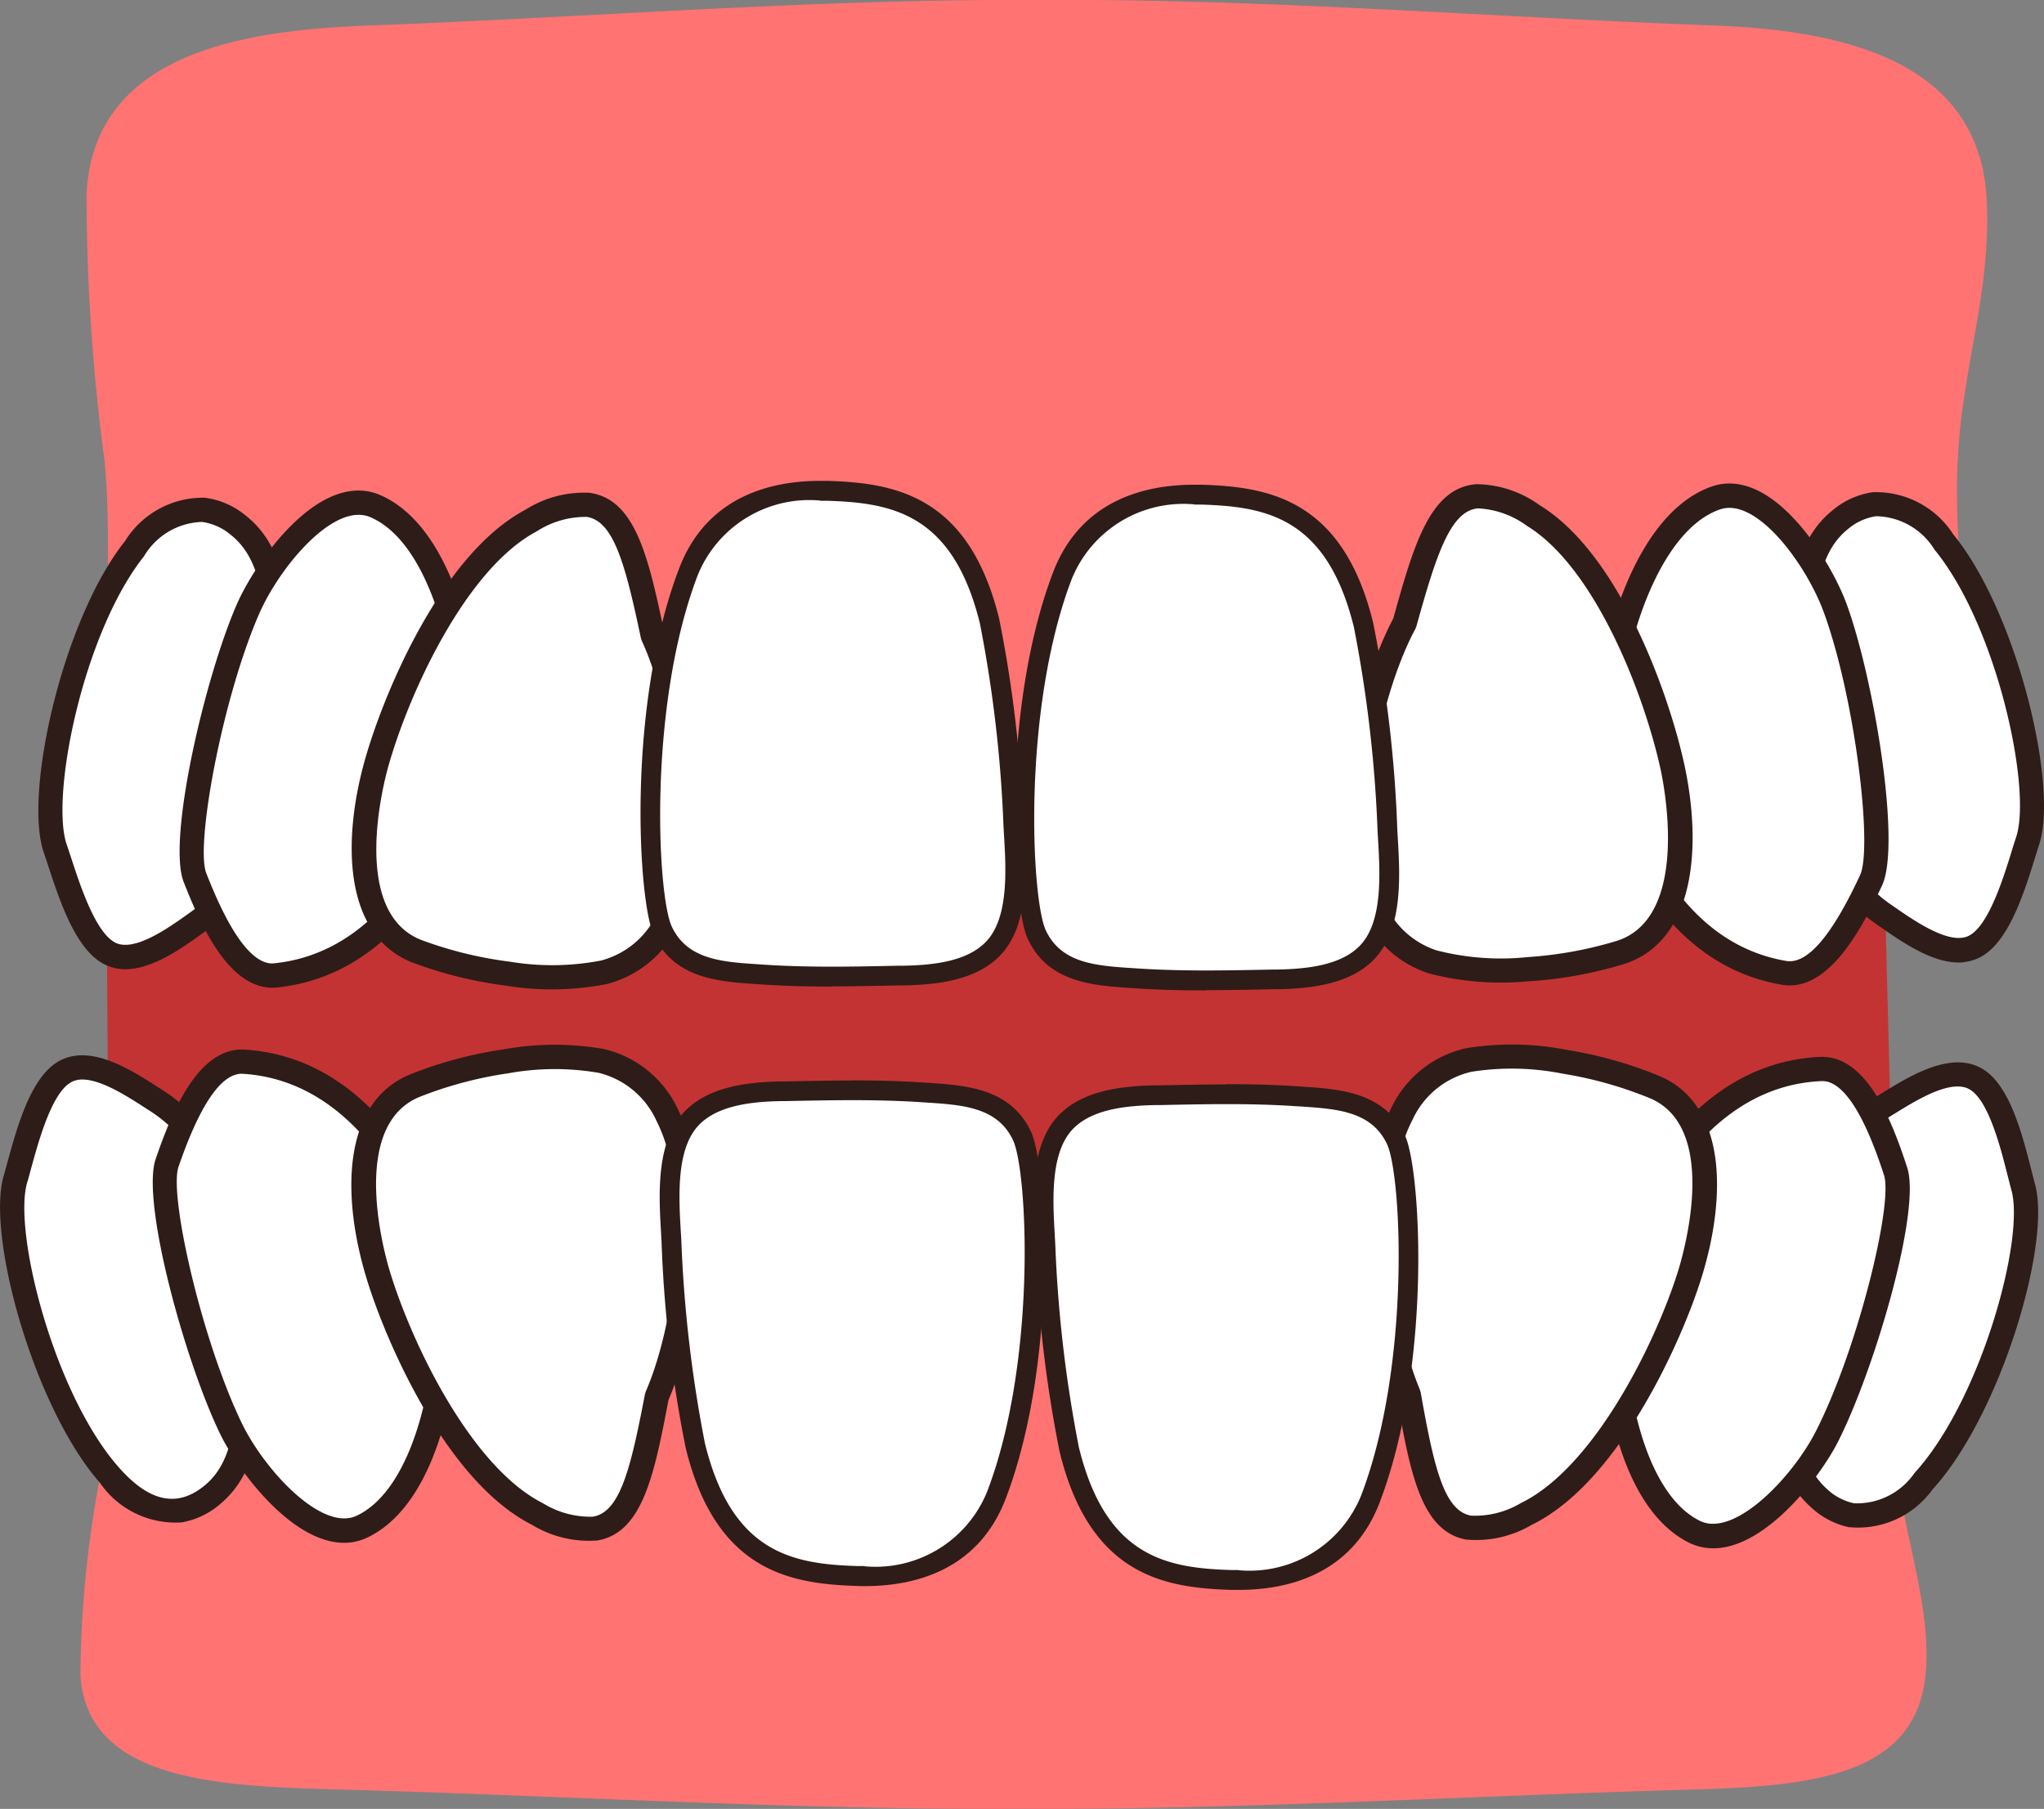 <svg xmlns="http://www.w3.org/2000/svg" xmlns:xlink="http://www.w3.org/1999/xlink" width="79.081" height="69.999" viewBox="0 0 79.081 69.999"><rect x="0" y="0" width="79.081" height="69.999" fill="#808080" stroke="none"/><defs><clipPath id="a"><rect width="79.081" height="69.999" fill="none"></rect></clipPath></defs><path d="M13.071,76.48l.235,34.293,69.29,1.41-.94-36.407Z" transform="translate(-9.019 -52.285)" fill="#c43333"></path><g clip-path="url(#a)"><path d="M10.723,161.9a42.255,42.255,0,0,0-.74,7.569c.266,4.17,5.516,4.3,10.266,4.428,8.387.233,17.375.781,25.823.739h.312c8.448.041,17.436-.506,25.823-.739,4.751-.133,8.914-.492,9.18-4.663.157-2.455-.76-4.882-1.062-7.334-.62-5.025,3.944-7.591-6.044-9.315-5.59-.965-16.437-.692-27.9-.926v-.006l-.156,0-.156,0v.006c-11.46.234-22.306-.039-27.9.926-9.988,1.724-6.834,4.289-7.453,9.315" transform="translate(-6.871 -104.642)" fill="#ff7373"></path><path d="M10.448,142.935c.124,2.1.648,5.254-1.137,6.8-4.327,3.739-8.6-9.027-7.681-12.156.341-1.169.848-3.5,1.873-4.136s2.569.438,3.607,1.105c2.786,1.786,3.16,5.388,3.338,8.391" transform="translate(-1.038 -91.939)" fill="#fff"></path><path d="M7.037,149.806A3.55,3.55,0,0,1,3.87,148.28c-2.557-2.914-4.4-9.569-3.729-11.882.046-.156.095-.335.147-.527.374-1.364.887-3.234,1.93-3.877a1.748,1.748,0,0,1,.655-.239c1.1-.171,2.359.642,3.28,1.236l.173.112c2.91,1.866,3.36,5.5,3.554,8.759.016.263.038.543.06.834.17,2.157.381,4.843-1.358,6.345a3.1,3.1,0,0,1-1.544.764m-4.02-17.122a.788.788,0,0,0-.3.111c-.729.449-1.222,2.249-1.517,3.326-.054.2-.1.38-.151.541-.549,1.875,1.022,8.136,3.532,11,1.2,1.371,2.308,1.606,3.391.67C9.346,147.14,9.155,144.716,9,142.77c-.024-.3-.045-.583-.062-.851-.179-3.029-.584-6.4-3.122-8.025l-.175-.113c-.794-.512-1.88-1.213-2.627-1.1" transform="translate(0 -90.895)" fill="#2e1c18"></path><path d="M31.126,139.48c.857,2.464.225,9.554-2.913,11.041-1.8.851-4.213-2.032-5.066-3.786-1.453-2.992-2.945-8.921-2.477-10.288.487-1.425,1.467-4.012,2.966-3.919,3.842.239,6.36,3.705,7.49,6.952" transform="translate(-14.202 -91.442)" fill="#fff"></path><path d="M26.87,150.062c-2.169.409-4.472-2.691-5.191-4.167-1.355-2.79-3.068-8.982-2.5-10.646.62-1.812,1.522-3.928,3.011-4.209a1.719,1.719,0,0,1,.429-.027c5.1.317,7.339,5.642,7.9,7.267.877,2.521.349,9.96-3.156,11.618a2.052,2.052,0,0,1-.5.163m-4.5-18.1c-.759.143-1.531,1.35-2.3,3.589-.378,1.1.9,6.722,2.455,9.932.883,1.815,3.1,4.207,4.443,3.566,2.8-1.325,3.529-7.994,2.671-10.461-.517-1.485-2.557-6.356-7.076-6.637a.76.76,0,0,0-.2.012" transform="translate(-13.157 -90.397)" fill="#2e1c18"></path><path d="M54.575,132.076c4.6,1.064,3.684,9.487,2.152,12.976-.819,4.268-1.339,6.21-4.618,4.559-2.948-1.484-5.276-6.346-6.162-9.251-.657-2.151-1.257-6.187,1.384-7.312a14.326,14.326,0,0,1,7.243-.972" transform="translate(-31.315 -91.025)" fill="#fff"></path><path d="M53.333,149.591a4.236,4.236,0,0,1-2.492-.609c-3.262-1.643-5.613-6.954-6.4-9.534-.937-3.071-1-6.755,1.65-7.881a15.975,15.975,0,0,1,3.634-.981,11.122,11.122,0,0,1,3.9-.016,4.223,4.223,0,0,1,2.883,2.378c1.567,3.122.787,8.484-.384,11.2-.555,2.892-1,5.171-2.79,5.447m-3.464-18.077a15.214,15.214,0,0,0-3.409.918c-2.732,1.164-1.293,6.175-1.118,6.743.866,2.843,3.16,7.577,5.923,8.969a3.488,3.488,0,0,0,1.926.52c1.065-.165,1.475-1.9,2.021-4.747l.031-.1c1.08-2.462,1.854-7.6.426-10.445a3.325,3.325,0,0,0-2.254-1.885,10.04,10.04,0,0,0-3.544.029" transform="translate(-30.259 -89.977)" fill="#2e1c18"></path><path d="M223.226,143.7c-.168,2.1-.755,5.238,1,6.817,4.251,3.826,8.779-8.849,7.928-12-.318-1.175-.776-3.52-1.788-4.173s-2.577.386-3.629,1.03c-2.821,1.73-3.268,5.323-3.508,8.323" transform="translate(-153.866 -92.553)" fill="#fff"></path><path d="M224.387,150.615h0a3.1,3.1,0,0,1-1.528-.8c-1.708-1.537-1.442-4.219-1.229-6.372.029-.29.056-.569.077-.831.259-3.256.784-6.879,3.731-8.685l.174-.109c.932-.574,2.209-1.362,3.305-1.168a1.744,1.744,0,0,1,.649.252c1.029.665,1.5,2.544,1.849,3.915.049.194.094.373.137.53.629,2.325-1.354,8.943-3.97,11.8a3.548,3.548,0,0,1-3.2,1.46m4.367-17.038c-.743-.131-1.845.548-2.648,1.044l-.177.109c-2.571,1.577-3.044,4.935-3.286,7.96-.021.268-.049.553-.079.849-.192,1.943-.432,4.362.923,5.581a2.186,2.186,0,0,0,1.062.569h0a2.7,2.7,0,0,0,2.34-1.169c2.569-2.809,4.267-9.04,3.757-10.925-.044-.162-.091-.346-.141-.545-.272-1.082-.729-2.892-1.448-3.356a.8.8,0,0,0-.3-.117" transform="translate(-152.815 -91.509)" fill="#2e1c18"></path><path d="M201.823,140.267c-.9,2.449-.388,9.55,2.724,11.089,1.786.882,4.248-1.96,5.13-3.7,1.5-2.966,3.1-8.869,2.653-10.245-.463-1.433-1.4-4.036-2.9-3.968-3.845.174-6.422,3.6-7.607,6.824" transform="translate(-138.982 -92.074)" fill="#fff"></path><path d="M203.794,150.9h0a2.077,2.077,0,0,1-.5-.17c-3.476-1.719-3.877-9.166-2.957-11.672.593-1.614,2.925-6.9,8.027-7.131a1.749,1.749,0,0,1,.429.034c1.484.307,2.35,2.437,2.939,4.259.541,1.673-1.277,7.834-2.68,10.6-.742,1.465-3.1,4.525-5.26,4.08m4.812-18.019a.76.76,0,0,0-.2-.016c-4.523.2-6.645,5.039-7.188,6.516-.9,2.452-.283,9.133,2.492,10.5,1.337.66,3.59-1.689,4.5-3.49,1.614-3.183,2.983-8.778,2.624-9.888-.728-2.251-1.48-3.471-2.235-3.627" transform="translate(-137.941 -91.029)" fill="#2e1c18"></path><path d="M175.557,132.022c-4.615,1-3.813,9.436-2.33,12.947.761,4.277,1.255,6.227,4.556,4.62,2.967-1.443,5.362-6.273,6.288-9.165.686-2.143,1.342-6.17-1.284-7.33a14.333,14.333,0,0,0-7.229-1.071" transform="translate(-118.726 -91.002)" fill="#fff"></path><path d="M174.449,149.538h0c-1.783-.3-2.2-2.585-2.715-5.485-1.134-2.728-1.84-8.1-.231-11.2a4.222,4.222,0,0,1,2.915-2.339,11.1,11.1,0,0,1,3.9.069,15.991,15.991,0,0,1,3.621,1.03c2.629,1.163,2.52,4.845,1.541,7.9-.822,2.569-3.245,7.847-6.529,9.446a4.237,4.237,0,0,1-2.5.574m3.711-18.028a10.032,10.032,0,0,0-3.544-.077,3.321,3.321,0,0,0-2.279,1.852c-1.468,2.827-.764,7.973.283,10.451l.029.1c.507,2.85.892,4.594,1.955,4.774a3.474,3.474,0,0,0,1.933-.493c2.782-1.353,5.14-6.057,6.045-8.887.182-.565,1.69-5.557-1.027-6.758a15.257,15.257,0,0,0-3.4-.964" transform="translate(-117.687 -89.954)" fill="#2e1c18"></path><path d="M131.241,150.331c1.074,4.379,3.553,4.958,6.28,5.041,2.2.067,4.423-.654,5.371-3.14,1.983-5.206,1.57-12.642.991-13.882-.725-1.554-2.359-1.6-3.894-1.7-1.806-.119-3.635-.075-5.442-.037-1.147.024-2.655.153-3.506,1.112-1.006,1.134-.8,3.27-.725,4.66a49.13,49.13,0,0,0,.926,7.945" transform="translate(-89.868 -94.235)" fill="#fff"></path><path d="M136.475,135.334h0c1.008,0,1.886.026,2.684.079l.185.012c1.519.1,3.24.21,4.032,1.907.607,1.3,1.055,8.837-.981,14.181-1.068,2.8-3.557,3.391-5.456,3.391-.095,0-.19,0-.285,0-2.6-.079-5.47-.563-6.641-5.333a49.178,49.178,0,0,1-.936-8.015l-.016-.285c-.087-1.466-.206-3.473.838-4.651.93-1.048,2.511-1.213,3.784-1.24l.192,0c.864-.018,1.732-.037,2.6-.037m.465,18.8a4.661,4.661,0,0,0,4.739-2.9c1.931-5.067,1.558-12.393,1-13.583-.6-1.286-1.953-1.372-3.386-1.465l-.186-.011c-.781-.053-1.643-.078-2.634-.078-.862,0-1.725.019-2.584.037l-.191,0c-1.118.024-2.494.156-3.227.983-.833.94-.724,2.764-.646,4.1l.016.288a50.8,50.8,0,0,0,.915,7.875c1.043,4.251,3.395,4.672,5.919,4.747.088,0,.175,0,.262,0" transform="translate(-89.014 -93.38)" fill="#2e1c18"></path><path d="M84.571,149.86c1.074,4.379,3.553,4.958,6.28,5.041,2.2.067,4.423-.653,5.371-3.139,1.983-5.206,1.57-12.643.992-13.882-.725-1.553-2.359-1.6-3.895-1.7-1.806-.119-3.635-.076-5.443-.037-1.147.024-2.655.153-3.5,1.111-1.007,1.134-.8,3.271-.725,4.66a49.035,49.035,0,0,0,.926,7.944" transform="translate(-57.666 -93.911)" fill="#fff"></path><path d="M89.805,134.864h0c1.008,0,1.885.026,2.684.079l.185.012c1.519.1,3.24.209,4.032,1.907.607,1.3,1.056,8.836-.981,14.18-1.068,2.8-3.556,3.392-5.456,3.392-.095,0-.19,0-.285-.006-2.6-.079-5.471-.562-6.641-5.332a49.19,49.19,0,0,1-.937-8.015l-.016-.285c-.087-1.466-.206-3.474.838-4.651.931-1.049,2.511-1.215,3.785-1.241l.192,0c.864-.018,1.732-.037,2.6-.037m.464,18.8a4.66,4.66,0,0,0,4.739-2.9c1.93-5.067,1.557-12.393,1-13.583-.6-1.286-1.953-1.373-3.386-1.465l-.186-.013c-.781-.051-1.643-.077-2.633-.077h0c-.863,0-1.725.018-2.585.036l-.191,0c-1.118.022-2.493.156-3.227.982-.833.94-.725,2.764-.646,4.1l.017.288a50.788,50.788,0,0,0,.915,7.875c1.043,4.251,3.395,4.672,5.919,4.748.087,0,.175,0,.261,0" transform="translate(-56.812 -93.056)" fill="#2e1c18"></path><path d="M83.194,16.923c.3-3.258,1.22-5.909,1.063-9.17-.266-5.54-5.839-6.592-10.589-6.768C65.28.676,56.292-.052,47.845,0h0c-.052,0-.1,0-.156,0s-.1,0-.156,0h0C39.085-.052,30.1.676,21.71.985,16.959,1.162,11,1.978,10.739,7.519a78.191,78.191,0,0,0,.7,10.335c.619,6.677-1.8,9.156,8.192,11.445,5.59,1.282,16.437.919,27.9,1.23v.008l.156,0,.156,0v-.008c11.46-.311,22.306.051,27.9-1.23,9.988-2.29,6.834-5.7,7.453-12.375" transform="translate(-7.391 0)" fill="#ff7373"></path><path d="M225.041,70.285c-.054-2.1-.47-5.272,1.365-6.753,4.452-3.59,8.287,9.313,7.266,12.409-.381,1.156-.966,3.473-2.011,4.07s-2.552-.526-3.568-1.226c-2.723-1.88-2.975-5.492-3.052-8.5" transform="translate(-155.223 -43.405)" fill="#fff"></path><path d="M230.184,79.59c-1.1.133-2.336-.723-3.236-1.347l-.169-.117c-2.845-1.964-3.172-5.61-3.255-8.875-.007-.263-.019-.543-.032-.835-.1-2.162-.216-4.854,1.572-6.3a3.1,3.1,0,0,1,1.569-.711,3.551,3.551,0,0,1,3.114,1.632c2.456,3,4.078,9.714,3.324,12-.051.155-.105.331-.164.521-.421,1.352-1,3.2-2.06,3.809a1.758,1.758,0,0,1-.662.218m-3.438-17.249a2.178,2.178,0,0,0-1.092.51c-1.418,1.144-1.311,3.572-1.224,5.523.013.3.026.583.033.852.078,3.033.368,6.413,2.849,8.126l.171.119c.894.621,2.191,1.489,2.9,1.085.743-.424,1.3-2.207,1.628-3.272.06-.2.117-.377.17-.537.611-1.854-.746-8.167-3.159-11.112a2.7,2.7,0,0,0-2.274-1.295" transform="translate(-154.176 -42.358)" fill="#2e1c18"></path><path d="M200.714,72.628c-.591-2.541.789-9.525,4.067-10.669,1.881-.656,3.975,2.467,4.636,4.3,1.128,3.128,1.984,9.182,1.373,10.492-.636,1.366-1.884,3.834-3.366,3.582-3.794-.645-5.93-4.358-6.711-7.706" transform="translate(-138.4 -42.69)" fill="#fff"></path><path d="M206.74,79.77a1.73,1.73,0,0,1-.429-.019c-5.035-.856-6.7-6.388-7.09-8.063-.605-2.6.708-9.941,4.369-11.219a2.1,2.1,0,0,1,.513-.109c2.2-.176,4.163,3.15,4.72,4.695,1.052,2.919,2.1,9.256,1.357,10.851-.808,1.735-1.929,3.744-3.44,3.865M204.179,61.3a1.136,1.136,0,0,0-.279.059c-2.923,1.021-4.356,7.576-3.764,10.119.356,1.533,1.868,6.592,6.332,7.35.826.141,1.775-.986,2.86-3.317.493-1.057-.178-6.779-1.388-10.135-.641-1.777-2.383-4.188-3.761-4.077" transform="translate(-137.364 -41.643)" fill="#2e1c18"></path><path d="M172.3,79.943c-4.5-1.436-2.9-9.756-1.086-13.109,1.165-4.186,1.843-6.08,4.975-4.166,2.816,1.719,4.739,6.755,5.386,9.724.478,2.2.747,6.269-1.977,7.174a14.332,14.332,0,0,1-7.3.376" transform="translate(-116.879 -42.725)" fill="#fff"></path><path d="M175.009,79.647a11.092,11.092,0,0,1-3.887-.3,4.219,4.219,0,0,1-2.678-2.606c-1.307-3.24-.091-8.519,1.3-11.126.79-2.837,1.422-5.072,3.225-5.2a4.237,4.237,0,0,1,2.434.81c3.118,1.9,5.026,7.39,5.6,10.025.683,3.138.441,6.813-2.288,7.72a15.949,15.949,0,0,1-3.7.68m-1.976-18.3c-1.076.077-1.625,1.777-2.4,4.566l-.039.1c-1.279,2.366-2.469,7.423-1.278,10.376a3.323,3.323,0,0,0,2.093,2.062,10.007,10.007,0,0,0,3.534.261,15.208,15.208,0,0,0,3.472-.636c2.819-.937,1.793-6.049,1.666-6.629-.632-2.9-2.531-7.81-5.171-9.422a3.47,3.47,0,0,0-1.876-.675" transform="translate(-115.84 -41.679)" fill="#2e1c18"></path><path d="M15.024,70.936c.022-2.1.39-5.279-1.468-6.732-4.507-3.522-8.144,9.438-7.076,12.519.4,1.15,1.019,3.458,2.074,4.039S11.1,80.2,12.1,79.481c2.695-1.921,2.891-5.537,2.922-8.546" transform="translate(-4.341 -43.885)" fill="#fff"></path><path d="M7.954,80.333h0a1.744,1.744,0,0,1-.665-.207c-1.073-.591-1.677-2.432-2.118-3.778-.062-.189-.12-.365-.173-.519-.789-2.275.73-9.013,3.141-12.05a3.552,3.552,0,0,1,3.088-1.68,3.1,3.1,0,0,1,1.58.688c1.81,1.415,1.731,4.108,1.668,6.271-.009.292-.017.572-.02.835-.033,3.265-.3,6.917-3.119,8.923l-.167.12c-.89.638-2.109,1.512-3.215,1.4m3.175-17.3a2.7,2.7,0,0,0-2.254,1.329c-2.367,2.982-3.629,9.314-2.989,11.158.055.159.114.339.178.534.347,1.061.928,2.835,1.678,3.247.713.393,2-.495,2.88-1.129l.169-.122c2.455-1.75,2.694-5.134,2.725-8.168,0-.269.011-.555.02-.853.057-1.952.128-4.382-1.308-5.5a2.176,2.176,0,0,0-1.1-.494" transform="translate(-3.304 -42.839)" fill="#2e1c18"></path><path d="M34.381,73.787c.755-2.5-.168-9.556-3.365-10.911-1.834-.777-4.127,2.2-4.906,3.991-1.328,3.049-2.576,9.034-2.052,10.382.546,1.4,1.631,3.948,3.126,3.793,3.828-.4,6.2-3.963,7.2-7.254" transform="translate(-16.515 -43.297)" fill="#fff"></path><path d="M25.755,80.453h0c-1.5-.22-2.488-2.3-3.182-4.081-.637-1.639.82-7.9,2.059-10.739.657-1.505,2.831-4.7,5.015-4.378a2.073,2.073,0,0,1,.506.142c3.571,1.514,4.4,8.925,3.631,11.48-.5,1.646-2.519,7.059-7.6,7.586a1.768,1.768,0,0,1-.43-.009m3.757-18.269c-1.369-.2-3.263,2.092-4.018,3.824-1.426,3.271-2.468,8.936-2.045,10.024.857,2.205,1.679,3.38,2.442,3.492a.761.761,0,0,0,.2,0c4.5-.466,6.341-5.416,6.8-6.923.756-2.5-.248-9.134-3.1-10.342a1.148,1.148,0,0,0-.275-.077" transform="translate(-15.469 -42.25)" fill="#2e1c18"></path><path d="M54.712,81.067C59.29,79.91,58.2,71.507,56.6,68.049c-.906-4.249-1.466-6.181-4.711-4.463-2.917,1.544-5.144,6.452-5.972,9.375-.613,2.164-1.131,6.212,1.533,7.283a14.331,14.331,0,0,0,7.262.823" transform="translate(-31.342 -43.443)" fill="#fff"></path><path d="M49.873,80.54h0a15.992,15.992,0,0,1-3.654-.906c-2.667-1.073-2.684-4.756-1.81-7.846.734-2.595,2.975-7.953,6.2-9.662a4.24,4.24,0,0,1,2.478-.66c1.792.24,2.287,2.509,2.9,5.389,1.225,2.688,2.115,8.032.612,11.185a4.222,4.222,0,0,1-2.833,2.436,11.1,11.1,0,0,1-3.9.064M52.967,62.4a3.479,3.479,0,0,0-1.915.559c-2.734,1.447-4.931,6.228-5.739,9.087-.162.571-1.5,5.611,1.256,6.718A15.208,15.208,0,0,0,50,79.609a10.016,10.016,0,0,0,3.544-.043,3.321,3.321,0,0,0,2.215-1.93c1.37-2.874.492-7.994-.639-10.435l-.034-.1c-.6-2.833-1.048-4.562-2.116-4.705" transform="translate(-30.287 -42.397)" fill="#2e1c18"></path><path d="M94.29,66.316c-1.074-4.379-3.553-4.958-6.28-5.04-2.2-.067-4.423.653-5.371,3.14-1.983,5.205-1.57,12.642-.991,13.881.725,1.553,2.359,1.6,3.894,1.7,1.806.12,3.635.075,5.443.037,1.147-.024,2.655-.153,3.506-1.111,1.006-1.134.8-3.271.726-4.66a49.161,49.161,0,0,0-.926-7.945" transform="translate(-56.007 -42.277)" fill="#fff"></path><path d="M87.353,79.6h0c-1.007,0-1.885-.026-2.684-.079l-.185-.012c-1.518-.1-3.24-.209-4.032-1.907-.607-1.3-1.056-8.836.981-14.18,1.068-2.8,3.556-3.391,5.456-3.391.095,0,.19,0,.285,0,2.6.079,5.47.562,6.641,5.332a49.156,49.156,0,0,1,.936,8.015l.016.285c.087,1.466.206,3.474-.838,4.651-.931,1.049-2.511,1.214-3.784,1.241l-.192,0c-.864.018-1.732.037-2.6.037m-.465-18.8a4.66,4.66,0,0,0-4.739,2.9c-1.931,5.067-1.558,12.393-1,13.583.6,1.286,1.953,1.373,3.386,1.465l.186.013c.781.051,1.643.077,2.633.077h0c.862,0,1.725-.019,2.584-.037l.191,0c1.118-.023,2.494-.156,3.227-.982.833-.939.725-2.764.646-4.1l-.017-.288a50.8,50.8,0,0,0-.914-7.874c-1.043-4.251-3.4-4.672-5.92-4.748q-.131,0-.262,0" transform="translate(-55.159 -41.423)" fill="#2e1c18"></path><path d="M140.961,66.787c-1.074-4.379-3.553-4.958-6.28-5.041-2.2-.067-4.423.653-5.371,3.14-1.983,5.205-1.57,12.642-.992,13.881.725,1.554,2.359,1.6,3.895,1.7,1.807.12,3.635.075,5.443.037,1.147-.024,2.655-.153,3.5-1.112,1.007-1.133.8-3.271.725-4.66a49.042,49.042,0,0,0-.926-7.944" transform="translate(-88.21 -42.602)" fill="#fff"></path><path d="M134.024,80.073h0c-1.008,0-1.886-.025-2.684-.079l-.185-.012c-1.518-.1-3.24-.209-4.032-1.907-.606-1.3-1.055-8.836.981-14.18,1.068-2.8,3.556-3.391,5.456-3.391.095,0,.19,0,.284,0,2.6.079,5.471.562,6.641,5.332a49.223,49.223,0,0,1,.937,8.015l.016.285c.087,1.465.207,3.474-.837,4.65-.931,1.049-2.511,1.215-3.785,1.241l-.191,0c-.864.019-1.733.037-2.6.037m-.464-18.8a4.661,4.661,0,0,0-4.739,2.9c-1.93,5.067-1.557,12.393-1,13.583.6,1.285,1.953,1.373,3.386,1.465l.186.012c.781.051,1.644.077,2.633.077h0c.862,0,1.725-.018,2.584-.036l.191,0c1.117-.024,2.493-.157,3.227-.983.833-.939.724-2.764.645-4.1l-.016-.288a50.83,50.83,0,0,0-.915-7.874c-1.043-4.251-3.395-4.672-5.919-4.748-.087,0-.175,0-.262,0" transform="translate(-87.361 -41.747)" fill="#2e1c18"></path></g></svg>